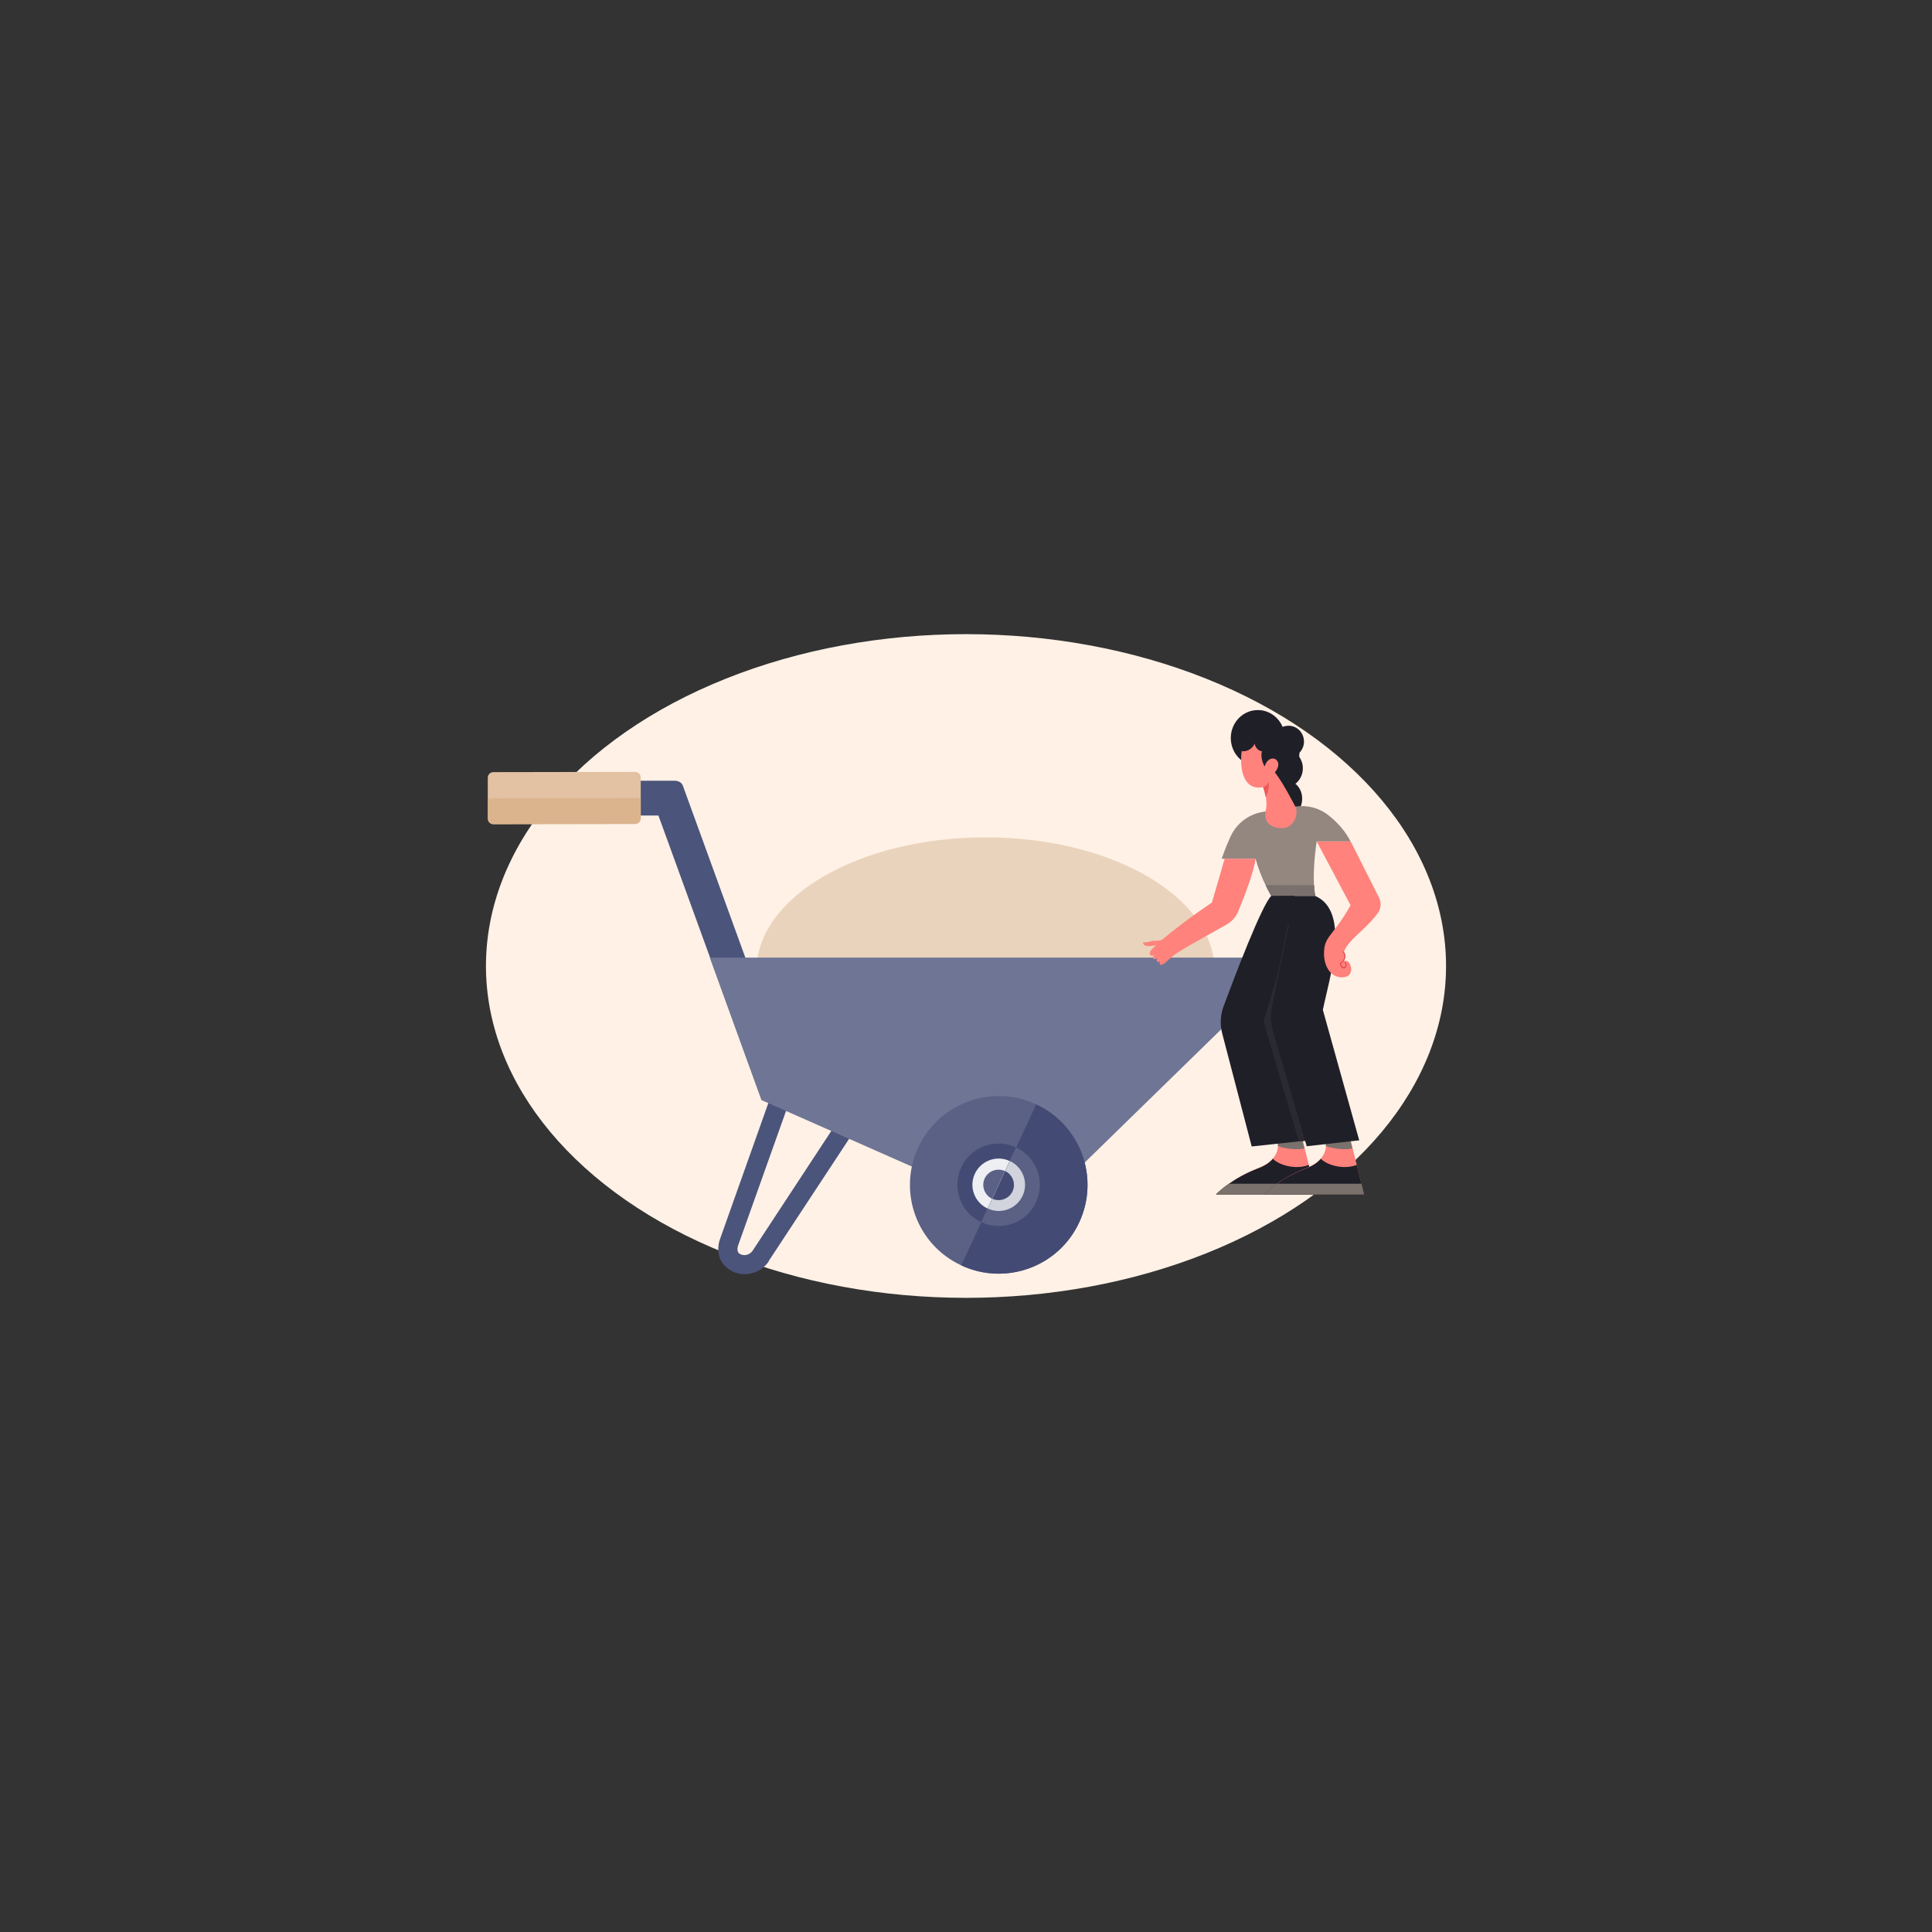 <?xml version="1.0" encoding="utf-8"?>
<svg xmlns="http://www.w3.org/2000/svg" id="Layer_1" style="enable-background:new 0 0 850 850" version="1.1" viewBox="0 0 850 850" x="0" y="0">
  <rect x="0" y="0" width="850" height="850" fill="#333333" stroke="none"/>
  <g>
    <g>
      <ellipse cx="425" cy="425" rx="211.2" ry="146" style="fill:#fff1e6"/>
    </g>
    <g>
      <g>
        <path d="M433.6,368.4c55.7,0,100.8,26.3,100.8,58.7c0,32.4-45.1,58.7-100.8,58.7c-55.7,0-100.8-26.3-100.8-58.7&#xD;&#xA;				C332.8,394.7,377.9,368.4,433.6,368.4z" style="fill-rule:evenodd;clip-rule:evenodd;fill:#ead3bc"/>
      </g>
      <g>
        <g>
          <path d="M343,462.8l-42.6-117.2c-0.5-1.4-2.1-2.2-3.6-1.7l-8.4,3.1c-1.4,0.5-2.2,2.1-1.7,3.6l42.6,117.2&#xD;&#xA;					c0.5,1.5,2.1,2.2,3.6,1.7l8.4-3.1C342.8,465.9,343.6,464.3,343,462.8z" style="fill-rule:evenodd;clip-rule:evenodd;fill:#4b547a"/>
        </g>
        <g>
          <path d="M351.3,473.4l-26.4,74.1c-0.4,1-0.7,2.5-0.1,3.5c0.2,0.4,0.6,0.6,1,0.8c0.5,0.3,1.1,0.4,1.7,0.4&#xD;&#xA;					c1.5,0,2.8-0.8,3.6-1.9l42.9-65.3l7.1,4.6l-42.9,65.2l0,0.1l0,0.1c-2.4,3.5-6.3,5.6-10.7,5.6c-1.8,0-3.7-0.4-5.4-1.3&#xD;&#xA;					c-1.7-0.9-3.2-2.1-4.3-3.7c-2.3-3.4-2.2-7.5-0.8-11.1l26.3-74L351.3,473.4z" style="fill-rule:evenodd;clip-rule:evenodd;fill:#4b547a"/>
        </g>
        <g>
          <polygon points="312.3 421.3 559.4 421.3 556.5 434.1 473.1 515.5 406.3 515.5 335 484" style="fill-rule:evenodd;clip-rule:evenodd;fill:#6f7594"/>
        </g>
        <g>
          <path d="M266.9,358.8l30.2,0c1.6,0,2.9-1.3,2.9-3l0-9.4c0-1.6-1.3-2.9-2.9-2.9l-30.2,0L266.9,358.8z" style="fill-rule:evenodd;clip-rule:evenodd;fill:#4b547a"/>
        </g>
        <g>
          <path d="M217.1,362.6l62.3-0.1c1.4,0,2.5-1.1,2.5-2.5l0-17.9c0-1.4-1.1-2.5-2.5-2.5l-62.3,0.1&#xD;&#xA;					c-1.4,0-2.5,1.1-2.5,2.5l0,17.9C214.6,361.5,215.7,362.6,217.1,362.6z" style="fill-rule:evenodd;clip-rule:evenodd;fill:#e2c2a3"/>
        </g>
        <g>
          <path d="M217.1,362.6l62.3-0.1c1.4,0,2.5-1.1,2.5-2.5l0-8.9l-67.2,0.1l0,8.9C214.6,361.5,215.7,362.6,217.1,362.6&#xD;&#xA;					z" style="fill-rule:evenodd;clip-rule:evenodd;fill:#dbb48e"/>
        </g>
        <g>
          <path d="M455.9,485.9c19.6,9.1,28,32.4,18.9,51.9c-9.1,19.6-32.4,28-51.9,18.9c-19.6-9.1-28-32.4-18.9-51.9&#xD;&#xA;					S436.3,476.7,455.9,485.9z" style="fill-rule:evenodd;clip-rule:evenodd;fill:#5a6185"/>
        </g>
        <g>
          <path d="M431.7,537.7c-9.1-4.2-13-15-8.8-24.1c4.2-9.1,15-13,24.1-8.8L431.7,537.7z" style="fill-rule:evenodd;clip-rule:evenodd;fill:#434b74"/>
        </g>
        <g>
          <path d="M455.9,485.9c19.6,9.1,28,32.4,18.9,51.9c-9.1,19.6-32.4,28-51.9,18.9L455.9,485.9z" style="fill-rule:evenodd;clip-rule:evenodd;fill:#434b74"/>
        </g>
        <g>
          <path d="M447,504.8c9.1,4.2,13,15,8.8,24.1c-4.2,9.1-15,13-24.1,8.8L447,504.8z" style="fill-rule:evenodd;clip-rule:evenodd;fill:#5a6185"/>
        </g>
        <g>
          <path d="M444.3,510.8c5.8,2.7,8.3,9.6,5.6,15.3c-2.7,5.8-9.6,8.3-15.3,5.6L444.3,510.8z" style="fill-rule:evenodd;clip-rule:evenodd;fill:#d1d3dd"/>
        </g>
        <g>
          <path d="M434.5,531.7c-5.8-2.7-8.3-9.6-5.6-15.3c2.7-5.8,9.6-8.3,15.3-5.6L434.5,531.7z" style="fill-rule:evenodd;clip-rule:evenodd;fill:#eeeff3"/>
        </g>
        <g>
          <path d="M442.2,515.2c3.4,1.6,4.8,5.6,3.3,8.9c-1.6,3.4-5.6,4.8-8.9,3.3L442.2,515.2z" style="fill-rule:evenodd;clip-rule:evenodd;fill:#434b74"/>
        </g>
        <g>
          <path d="M436.5,527.4c-3.4-1.6-4.8-5.6-3.3-8.9c1.6-3.4,5.6-4.8,8.9-3.3L436.5,527.4z" style="fill-rule:evenodd;clip-rule:evenodd;fill:#5a6185"/>
        </g>
      </g>
    </g>
    <g>
      <g>
        <g>
          <ellipse cx="566.6" cy="351.4" rx="6.3" ry="7.7" style="fill:#1f1f28"/>
        </g>
        <g>
          <path d="M579.3,370.1c0,0-1.7,10.6-1.2,19.3c0.1,1.7,0.3,3.3,0.6,4.8h-19.4c0,0-1.2-2-2.5-4.8&#xD;&#xA;					c-1.8-3.6-3.4-7.9-4.4-11.6h-14.9c0,0,1.5-4.6,3.9-9.8c2.7-5.8,8-9.8,14.2-10.8l14-2.3c5.5-0.9,11.2,0.6,15.5,4.3&#xD;&#xA;					c3.3,2.7,6.8,6.4,9.1,11H579.3z" style="fill:#938780"/>
        </g>
        <g>
          <path d="M571.7,331.2c1.2-1.3,2-3,2-4.9c0-3.9-3-7-6.8-7c-0.9,0-1.8,0.2-2.6,0.5c-1.8-4.3-6-7.4-10.9-7.4&#xD;&#xA;					c-6.6,0-11.9,5.5-11.9,12.3s5.3,12.3,11.9,12.3c1,0,1,0.1,2-0.1c-0.1,0.4,0.8,0.6,0.8,1.1c0,4.8,3.8,8.7,8.5,8.7&#xD;&#xA;					c4.7,0,8.5-3.9,8.5-8.7c0-1.9-0.6-3.6-1.6-5.1" style="fill:#1f1f28"/>
        </g>
        <g>
          <path d="M562.7,364.3c-8.1-1-5.7-8.3-5.7-8.3s0.5-2-0.1-5.5c-0.2-1.2-0.5-2.6-1.1-4.2c-9.4,1.8-10.4-9.2-9.5-15.9&#xD;&#xA;					c1.9,0.6,4.9-1,5.7-3.3c0.1,1.6,1.7,3.4,3.2,3.4c-0.9,3.4,1.2,6.7,1.2,6.7c1.9-6.5,9.1-2.9,4.5,2.6c3.7,4.7,8.9,14.9,8.9,14.9&#xD;&#xA;					C571.4,356.7,570.2,365.2,562.7,364.3z" style="fill:#ff827c"/>
        </g>
        <g>
          <path d="M556.8,350.6c-0.2-1.2-0.5-2.6-1.1-4.2c2.3-0.9,2.5-2.6,2.5-2.6S558.6,347.6,556.8,350.6z" style="fill:#ef5656"/>
        </g>
        <g>
          <path d="M578.7,394.2h-19.4c0,0-1.2-2-2.5-4.8h21.4C578.2,391.1,578.4,392.7,578.7,394.2z" style="fill:#7a716c"/>
        </g>
        <g>
          <g>
            <path d="M579,525.5h-44c0,0,6.3-6.8,18.6-11.6c3.1-1.2,5.1-2.6,6.4-4.2c1.7-1.9,2.2-3.9,2.3-5.6&#xD;&#xA;						c0.1-2.4-0.7-4.3-0.7-4.3l11.3,1l1.1,4.4l1.8,7.2L579,525.5z" style="fill:#ff827c"/>
          </g>
          <g>
            <path d="M579,525.5h-44c0,0,1.9-2.1,5.7-4.7c3.1-2.2,7.4-4.7,12.9-6.8c3.1-1.2,5.1-2.6,6.4-4.2&#xD;&#xA;						c3.2,3.2,10.7,4.8,15.8,2.7l2.1,8.3L579,525.5z" style="fill:#1f1f28"/>
          </g>
          <g>
            <path d="M579,525.5h-44c0,0,1.9-2.1,5.7-4.7h37.2L579,525.5z" style="fill:#7a716c"/>
          </g>
          <g>
            <path d="M573.9,505.3c-3.2,0.7-8.7,0.1-11.7-1.1c0.1-2.4-0.7-4.3-0.7-4.3l11.3,1L573.9,505.3z" style="fill:#7a716c"/>
          </g>
        </g>
        <g>
          <g>
            <path d="M600.1,525.5h-44c0,0,6.3-6.8,18.6-11.6c3.1-1.2,5.1-2.6,6.4-4.2c1.7-1.9,2.2-3.9,2.3-5.6&#xD;&#xA;						c0.1-2.4-0.7-4.3-0.7-4.3l11.3,1l1.1,4.4l1.8,7.2L600.1,525.5z" style="fill:#ff827c"/>
          </g>
          <g>
            <path d="M600.1,525.5h-44c0,0,1.9-2.1,5.7-4.7c3.1-2.2,7.4-4.7,12.9-6.8c3.1-1.2,5.1-2.6,6.4-4.2&#xD;&#xA;						c3.2,3.2,10.7,4.8,15.8,2.7l2.1,8.3L600.1,525.5z" style="fill:#1f1f28"/>
          </g>
          <g>
            <path d="M600.1,525.5h-44c0,0,1.9-2.1,5.7-4.7h37.2L600.1,525.5z" style="fill:#7a716c"/>
          </g>
          <g>
            <path d="M595,505.3c-3.2,0.7-8.7,0.1-11.7-1.1c0.1-2.4-0.7-4.3-0.7-4.3l11.3,1L595,505.3z" style="fill:#7a716c"/>
          </g>
        </g>
        <g>
          <path d="M559.3,394.2c-4.1,3.8-16.1,35.4-21,48.6c-1.4,3.8-1.6,7.9-0.6,11.8l13,49.8l24.1-2.6&#xD;&#xA;					c0,0-9.2-39.1-11.8-46.8v-4.8h-2c0,0,19.7-39,8.4-56.1H559.3z" style="fill:#1f1f28"/>
        </g>
        <g>
          <polygon points="571.5 502.2 555.9 449.5 562.4 427.9 574.7 501.9" style="fill:#2b2a33"/>
        </g>
        <g>
          <path d="M564.1,394.2c-2.1,2-6.9,11.2,0.7,22.6c-1.9,8.6-4.1,20-5.3,26.6c-0.6,3.5-0.4,7.1,0.6,10.5l14.8,50.4&#xD;&#xA;					l23.1-2.6L582,444.3c2.8-13.8,12.4-43.2-3.3-50.1H564.1z" style="fill:#1f1f28"/>
        </g>
        <g>
          <path d="M591.7,421c0,1.5-1.4,2.9-2.8,2.9c-1.3,0-2.1-1.4-2.1-2.9s1.1-2.9,2.5-2.9C590.7,418,591.7,419.4,591.7,421&#xD;&#xA;					z" style="fill:#ff827c"/>
        </g>
        <g>
          <path d="M594.2,370.1l12.5,24.8c1.1,2.2,0.9,4.8-0.5,6.8c-6.8,9.3-16.6,13.3-15.4,21.4c0.6-0.7,3.1-0.9,3.6,2.7&#xD;&#xA;					c0.3,2.3-0.9,3.6-2.4,4c-2.8,0.7-5.8-0.5-7.4-2.9c-1.1-1.6-2.1-4-2.1-7.3c0-7.9,3.7-7.2,11.7-21.3l-14.9-28.1H594.2z" style="fill:#ff827c"/>
        </g>
        <g>
          <path d="M591.2,426c-0.4,0-0.8-0.2-1.1-0.6c-0.4-0.5-0.6-1.1-0.5-1.7c0-0.1,0.1-0.2,0.2-0.2c0.5-0.1,1.3-0.9,1.6-2&#xD;&#xA;					c0.2-0.7,0.2-1.7-0.6-2.6c-0.1-0.1-0.1-0.2,0-0.3c0.1-0.1,0.2-0.1,0.3,0c1,1.1,0.9,2.2,0.7,3c-0.3,1.1-1.1,2-1.8,2.2&#xD;&#xA;					c0,0.5,0.1,0.9,0.4,1.3c0.2,0.3,0.5,0.4,0.8,0.4c0.3,0,0.6-0.2,0.7-0.4c0.2-0.4,0.1-1-0.3-1.5c-0.1-0.1-0.1-0.2,0-0.3&#xD;&#xA;					c0.1-0.1,0.2-0.1,0.3,0c0.5,0.6,0.6,1.4,0.4,1.9C592.1,425.7,591.7,426,591.2,426z" style="fill:#e43d4e"/>
        </g>
        <g>
          <path d="M538.8,377.8l-5.6,19.3c0,0-17.1,11.3-26.1,20.2c-2.8,2.6-0.3,3.8,0.7,2.9c-1.2,1.5-0.3,2.3,1.4,1.4&#xD;&#xA;					c-0.8,1.8,0.1,1.9,1.2,1.4c-0.8,1.8,0.7,2,2.6,0.3c1.9-1.8,2.7-2.8,8-6c3.7-2.2,13.4-7.6,18.6-10.5c2.3-1.3,4.2-3.4,5.2-5.9&#xD;&#xA;					c3-7.2,7-18,7.6-23.1H538.8z" style="fill:#ff827c"/>
        </g>
        <g>
          <path d="M558.1,448.9C558,448.9,558,448.9,558.1,448.9c-0.2,0-0.2-0.1-0.2-0.3l8.8-41.9c0-0.1,0.1-0.2,0.2-0.2&#xD;&#xA;					c0.1,0,0.2,0.1,0.2,0.3l-8.8,41.9C558.2,448.8,558.1,448.9,558.1,448.9z" style="fill:#2b2a33"/>
        </g>
        <g>
          <path d="M511.4,413.5c-2.3,0.6-4.2,0.4-4.2,0.4s-2.4,0.8-4.3,0.7c0,0-0.4,2.2,4.1,1.5c4.5-0.7,5.2-0.4,5.2-0.4&#xD;&#xA;					L511.4,413.5z" style="fill:#ff827c"/>
        </g>
        <g>
          <path d="M509.6,416.9c0.3,0.4,0,1.2-0.6,1.8c-0.7,0.6-1.5,0.8-1.8,0.4c-0.3-0.4,0-1.2,0.6-1.8&#xD;&#xA;					C508.4,416.7,509.2,416.5,509.6,416.9z" style="fill:#ff827c"/>
        </g>
        <g>
          <path d="M511.1,418.1c0.3,0.4,0,1.2-0.6,1.8c-0.7,0.6-1.5,0.8-1.8,0.4c-0.3-0.4,0-1.2,0.6-1.8&#xD;&#xA;					C509.9,417.9,510.7,417.7,511.1,418.1z" style="fill:#ff827c"/>
        </g>
        <g>
          <path d="M512.3,419.3c0.4,0.4,0.1,1.2-0.5,1.9c-0.6,0.7-1.5,0.9-1.8,0.5c-0.4-0.4-0.1-1.2,0.5-1.9&#xD;&#xA;					C511.2,419.2,512,418.9,512.3,419.3z" style="fill:#ff827c"/>
        </g>
        <g>
          <path d="M513.3,421c0.3,0.4,0,1.2-0.6,1.8c-0.7,0.6-1.5,0.8-1.8,0.4c-0.3-0.4,0-1.2,0.6-1.8&#xD;&#xA;					C512.2,420.8,513,420.6,513.3,421z" style="fill:#ff827c"/>
        </g>
      </g>
    </g>
  </g>
</svg>